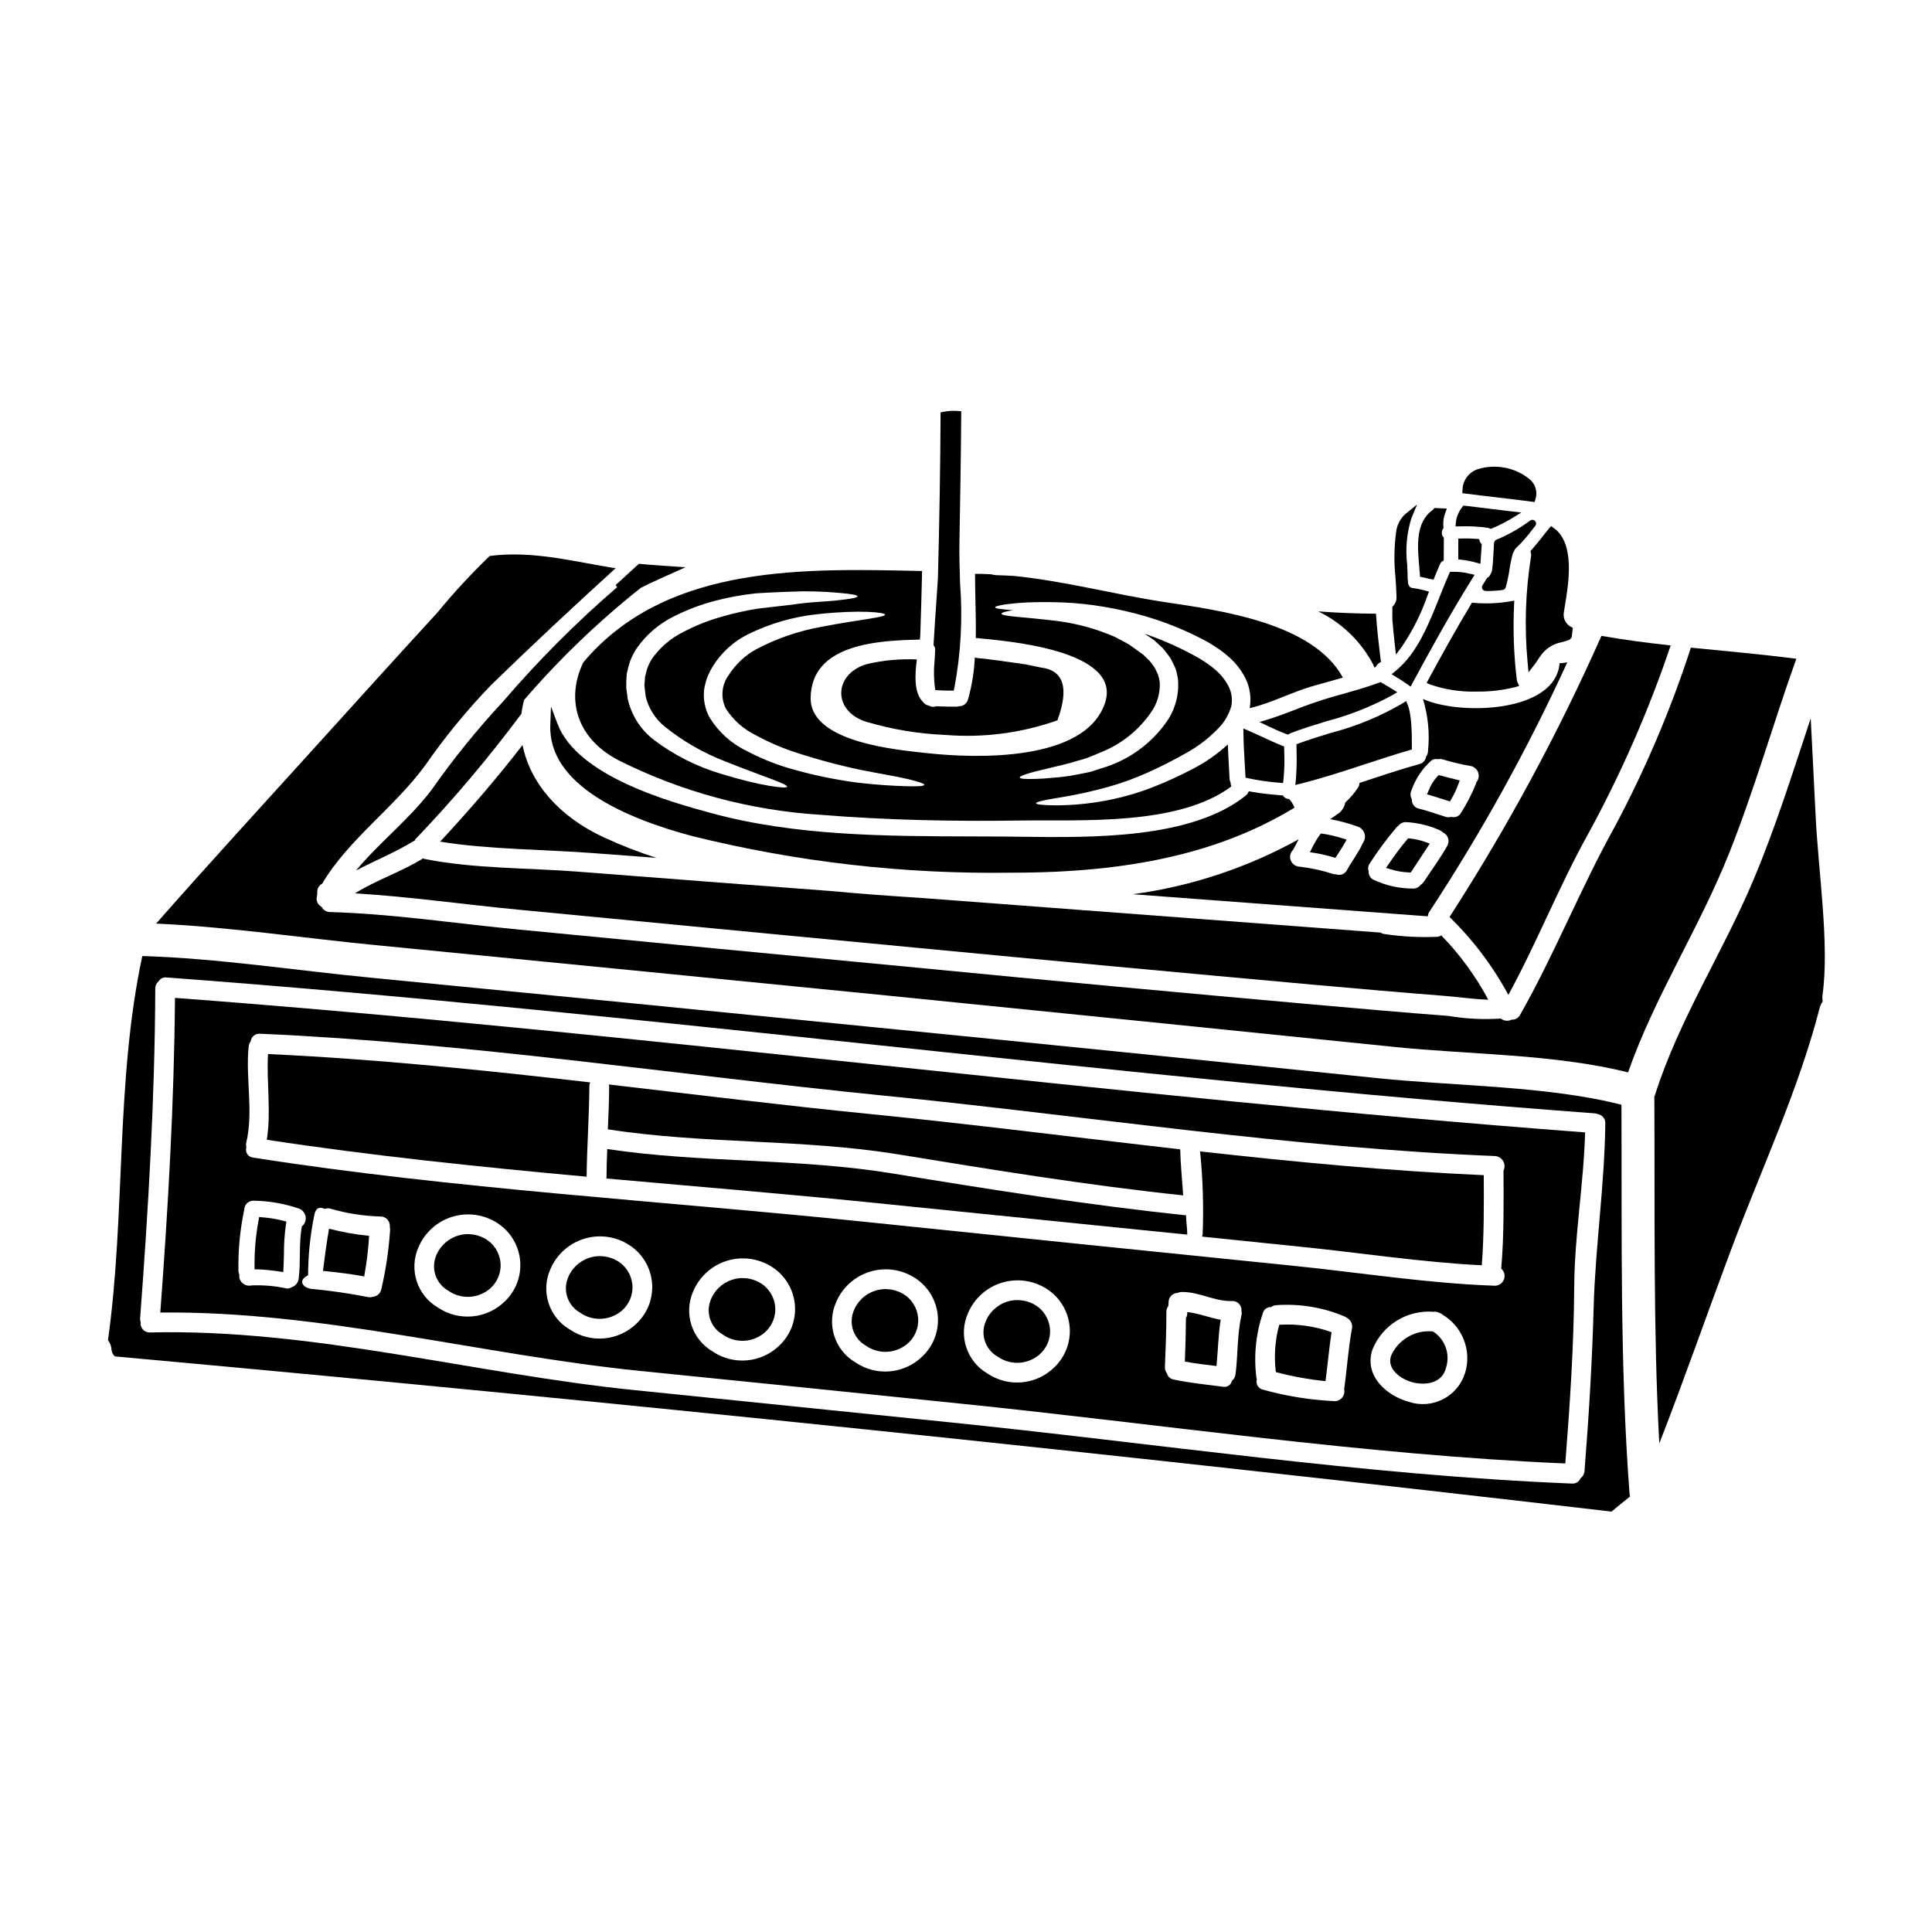 <?xml version="1.0" encoding="UTF-8"?>
<!-- Uploaded to: ICON Repo, www.iconrepo.com, Generator: ICON Repo Mixer Tools -->
<svg fill="#000000" width="800px" height="800px" version="1.1" viewBox="144 144 512 512" xmlns="http://www.w3.org/2000/svg">
 <g>
  <path d="m516.92 325.32 0.91 0.641 0.523-0.98c4.438-8.242 9.77-17.957 15.699-27.469l0.727-1.18-1.348-0.312h0.004c-1.492-0.363-3.027-0.527-4.566-0.492l-0.609 0.027-0.25 0.559c-0.848 1.906-1.656 3.938-2.488 6.035-2.938 7.383-5.977 15.016-11.652 19.641l-1.086 0.883 1.18 0.723c1.02 0.613 1.988 1.242 2.957 1.926z"/>
  <path d="m520.27 296.09 0.047 0.758 0.75 0.141 0.004 0.004c0.547 0.105 1.086 0.234 1.617 0.395l1.211 0.23 0.352-0.867c0.488-1.18 0.957-2.344 1.453-3.426v0.004c0.09-0.215 0.246-0.398 0.445-0.523l0.453-0.293 0.031-6.031-0.211-0.23c-0.422-0.621-0.438-1.438-0.035-2.074l0.152-0.242-0.043-0.66c-0.078-1.109 0.086-2.219 0.484-3.254l0.445-1.242-3.273-0.156-0.496 0.551c-4.566 3.215-4.012 9.633-3.562 14.785 0.062 0.727 0.129 1.453 0.176 2.133z"/>
  <path d="m513.66 315.02 0.281 2.441 1.48-1.969h-0.004c2.898-4.234 5.219-8.84 6.891-13.691l0.395-1.008-1.035-0.297c-1.156-0.309-2.332-0.543-3.519-0.699-0.684-0.09-1.113-1.055-1.02-1.82l-0.082-0.48c0-1.254-0.066-2.543-0.125-3.832-0.508-4.16-0.125-8.379 1.125-12.379l1.5-3.59-3.027 2.449c-1.422 1.238-2.324 2.969-2.531 4.844-0.543 4.012-0.598 8.078-0.168 12.102 0.117 1.73 0.234 3.465 0.27 5.164h-0.004c0.035 0.836-0.262 1.648-0.828 2.262l-0.277 0.285v3.242c0.18 2.32 0.41 4.66 0.68 6.977z"/>
  <path d="m538.35 283.89 0.75 0.27 0.305-0.129v-0.004c1.844-0.777 3.625-1.684 5.336-2.715l2.422-1.484-2.816-0.332c-3.754-0.438-7.508-0.902-11.262-1.367l-1.273-0.145-0.344 0.453c-0.906 1.145-1.477 2.519-1.648 3.969l-0.098 1.086h1.09c2.519-0.098 5.043 0.035 7.539 0.398z"/>
  <path d="m256.12 371.46-0.059 0.059c-5.738 3.543-12.293 5.676-18 9.23 14.445 0.848 29.008 2.973 43.367 4.328 35.098 3.379 70.203 6.734 105.32 10.078 35.074 3.359 70.148 6.625 105.23 9.797 11.504 1.02 23.039 2.039 34.57 2.945 3.031 0.203 8.332 0.961 11.855 1.02-3.336-6.234-7.527-11.969-12.457-17.039-0.418 0.309-0.938 0.449-1.453 0.395-4.5 0.18-9.004-0.066-13.453-0.73-0.422-0.031-0.828-0.168-1.184-0.395-40.66-3.086-81.316-6.152-121.98-9.203l-1.34-0.09c-7.223-0.465-14.562-0.988-21.871-1.688-22.457-1.691-44.895-3.406-67.305-5.152-13.383-1.051-27.785-0.758-40.977-3.41-0.094-0.027-0.152-0.117-0.266-0.145z"/>
  <path d="m549.59 290.05 0.121 0.504c0.066 0.258 0.082 0.523 0.047 0.785-1.504 9.371-1.812 18.895-0.914 28.34l0.227 2.492 1.531-1.969c0.332-0.426 0.637-0.883 0.945-1.348 0.309-0.465 0.699-1.043 1.113-1.574v0.004c1.094-1.355 2.566-2.348 4.231-2.856 0.23-0.078 0.547-0.152 0.895-0.234 0.754-0.156 1.488-0.387 2.195-0.688l0.516-0.543 0.309-2.551-0.543-0.328v0.004c-1.348-0.738-2.082-2.242-1.836-3.758l0.27-1.668c1.023-6.223 2.754-16.641-2.906-20.711l-0.738-0.535-0.59 0.695c-0.641 0.762-1.258 1.551-1.879 2.336-0.863 1.09-1.715 2.176-2.641 3.203z"/>
  <path d="m540.52 275.79c3.117 0.367 6.234 0.727 9.344 1.148l0.789 0.109 0.266-0.762h-0.004c0.621-1.922-0.004-4.031-1.574-5.305-3.875-3.144-9.07-4.125-13.824-2.609-2.312 0.816-3.875 2.973-3.938 5.422l-0.039 0.906 0.895 0.113c2.707 0.352 5.398 0.668 8.086 0.977z"/>
  <path d="m386.98 318.75c-4.481-0.188-8.969 0.234-13.336 1.258-8.996 2.754-8.91 12.668 0.086 15.32v-0.004c6.773 2.004 13.766 3.156 20.824 3.438 10.055 0.82 20.168-0.5 29.68-3.871 3.148-8.621 1.656-13.289-4.484-14.008-1.312-0.266-2.621-0.555-3.938-0.82-4.328-0.609-8.711-1.277-13.078-1.715-0.137-0.012-0.273-0.051-0.395-0.121-0.176 3.766-0.781 7.5-1.805 11.129-0.301 1.121-1.348 1.875-2.504 1.805-0.188 0.07-0.383 0.105-0.582 0.117-1.773 0-3.582-0.027-5.356-0.113l-0.004-0.004c-0.48 0.203-1.023 0.211-1.516 0.027-0.176-0.059-0.293-0.145-0.438-0.203h0.004c-0.656-0.113-1.234-0.492-1.605-1.047-2.312-2.359-2.106-6.992-1.555-11.188z"/>
  <path d="m299.63 318.31c-0.395 0.438-0.727 0.848-1.078 1.281-4.516 9.445-2.012 19.863 9.203 25.805v0.004c16.746 8.43 35.031 13.375 53.746 14.531 17.562 1.43 35.297 1.777 52.887 1.516 16.43-0.23 41.91 1.43 55.922-9.027h0.004c-0.121-0.309-0.18-0.633-0.18-0.961-0.176-0.355-0.273-0.742-0.289-1.137-0.145-3-0.352-6.004-0.465-9.027-2.758 2.531-5.836 4.684-9.16 6.406-3.555 1.871-7.211 3.543-10.949 5.008-3.289 1.266-6.668 2.281-10.109 3.031-4.945 1.082-9.988 1.648-15.055 1.688-3.543-0.027-5.512-0.203-5.535-0.551-0.023-0.348 1.922-0.82 5.356-1.371h0.004c4.856-0.754 9.66-1.809 14.391-3.148 3.211-0.93 6.352-2.082 9.406-3.438 3.555-1.566 7.023-3.316 10.398-5.238 3.57-1.934 6.781-4.461 9.496-7.481 1.23-1.477 2.144-3.191 2.68-5.039 0.367-1.797 0.109-3.668-0.734-5.301-0.938-1.805-2.246-3.394-3.84-4.66-0.801-0.68-1.645-1.305-2.535-1.863-0.902-0.625-1.848-1.188-2.828-1.688-3.707-2.012-7.562-3.742-11.531-5.184-0.496-0.203-0.992-0.324-1.484-0.496 0.207 0.117 0.402 0.246 0.582 0.395l1.105 0.727 0.551 0.395 0.293 0.172 0.031 0.027v0.031l0.172 0.145 0.059 0.059 0.117 0.113c0.609 0.555 1.25 1.137 1.863 1.719 0.641 0.754 1.312 1.656 1.969 2.504v0.004c0.516 0.918 0.98 1.863 1.398 2.828 0.348 1.02 0.582 2.078 0.699 3.148 0.305 4.078-0.863 8.125-3.293 11.414-3.914 5.402-9.418 9.441-15.742 11.559-1.312 0.395-2.59 0.816-3.785 1.223-1.25 0.352-2.562 0.523-3.754 0.789h-0.004c-2.121 0.438-4.273 0.73-6.438 0.875-1.867 0.203-3.469 0.293-4.777 0.32-2.621 0.086-4.106-0.027-4.164-0.352-0.059-0.324 1.34-0.875 3.871-1.543 1.281-0.293 2.824-0.695 4.633-1.133 1.805-0.438 3.84-0.875 5.938-1.516 1.078-0.352 2.184-0.555 3.379-0.992 1.191-0.438 2.422-0.988 3.672-1.512h0.004c5.324-2.109 9.91-5.734 13.191-10.43 1.73-2.356 2.582-5.238 2.418-8.152-0.082-0.684-0.238-1.359-0.465-2.012-0.266-0.641-0.613-1.281-0.906-1.895l-1.18-1.602c-0.613-0.609-1.223-1.18-1.805-1.773-1.223-0.875-2.449-1.746-3.613-2.594-1.25-0.816-2.648-1.398-3.902-2.125-4.816-2.106-9.906-3.516-15.117-4.195-9.055-1.133-14.957-1.219-14.957-1.969 0-0.262 1.105-0.609 3.059-0.902-3.027-0.266-4.746-0.438-4.746-0.789-0.027-0.555 7.719-1.922 20.562-1.137h-0.004c7.519 0.578 14.941 2.059 22.105 4.402 4.258 1.418 8.398 3.172 12.379 5.242 1.07 0.531 2.102 1.137 3.09 1.805 1.086 0.664 2.117 1.414 3.086 2.242 2.137 1.684 3.883 3.809 5.117 6.234 1.219 2.461 1.617 5.246 1.137 7.949 5.973-1.398 11.328-4.367 17.27-6 2.477-0.699 4.953-1.371 7.426-2.098-7.871-14.504-32.59-17.828-47.23-20.012-13.227-2.008-26.559-5.59-39.957-6.93-1.543-0.086-3.09-0.172-4.66-0.203-0.445-0.016-0.887-0.094-1.309-0.23-1.457-0.059-2.887-0.145-4.328-0.113 0 5.356 0.293 11.242 0.203 17.035 0.059 0 0.117-0.027 0.172-0.027 6.644 0.668 39.059 2.914 34.02 17.359-5.414 15.496-34.191 14.535-46.863 13.164-7.832-0.875-31.281-2.754-31.094-14.68 0.176-14.301 17.797-15.199 28.953-15.434 0.055-0.555 0.113-1.078 0.113-1.516 0.203-5.535 0.324-11.098 0.469-16.66-30.387-0.633-66.5-1.992-88.73 22.984zm78.898-11.445c0 0.789-6.727 1.281-17.066 3.293v0.004c-5.981 1.082-11.758 3.086-17.125 5.938-2.914 1.609-5.375 3.922-7.164 6.727-1.969 2.602-2.277 6.102-0.789 9.004 1.926 2.981 4.625 5.387 7.809 6.957 3.141 1.727 6.422 3.176 9.816 4.332 5.902 1.969 11.91 3.602 17.996 4.891 5.117 1.02 9.492 1.719 12.434 2.418 2.941 0.695 4.574 1.25 4.516 1.574s-1.746 0.438-4.746 0.352c-3-0.086-7.336-0.293-12.871-0.934-6.348-0.828-12.621-2.16-18.758-3.992-3.707-1.133-7.293-2.613-10.719-4.43-4.055-1.945-7.461-5.019-9.812-8.852-1.215-2.231-1.723-4.781-1.457-7.309 0.176-1.195 0.477-2.367 0.902-3.496l0.754-1.633c0.266-0.496 0.496-0.875 0.758-1.312l0.004 0.004c2.234-3.516 5.371-6.359 9.086-8.242 5.883-2.922 12.246-4.758 18.785-5.418 10.93-1.184 17.629-0.457 17.656 0.125zm-68.434 15.703c0.234-1.176 0.547-2.336 0.93-3.469 0.449-1.129 1.004-2.211 1.664-3.231 2.57-3.695 6.051-6.664 10.102-8.621 3.547-1.777 7.281-3.164 11.129-4.137 3.414-0.871 6.891-1.496 10.398-1.867 3.41-0.23 6.297-0.32 9.055-0.438l-0.004 0.004c4.371-0.207 8.754-0.098 13.109 0.32 3.086 0.262 4.773 0.551 4.773 0.902s-1.688 0.668-4.723 0.992c-3.059 0.438-7.398 0.395-12.875 1.25-2.68 0.293-5.621 0.641-8.797 1.02-3.297 0.52-6.555 1.25-9.758 2.188-3.477 0.988-6.844 2.332-10.043 4.016-3.281 1.629-6.109 4.043-8.23 7.027-0.473 0.734-0.871 1.516-1.184 2.328-0.32 0.789-0.438 1.66-0.695 2.449-0.059 0.816-0.09 1.574-0.176 2.363 0.117 0.992 0.23 1.969 0.352 2.945l-0.004-0.004c0.781 3.16 2.578 5.973 5.117 8.008 4.828 3.859 10.219 6.953 15.988 9.176 10.02 4.019 16.602 5.973 16.371 6.731-0.145 0.551-6.93-0.176-17.562-3.469-6.414-1.91-12.434-4.957-17.77-8.996-3.5-2.691-5.945-6.527-6.902-10.836-0.113-0.961-0.262-1.969-0.395-2.941-0.02-1.234 0.012-2.488 0.129-3.711z"/>
  <path d="m379.23 407.84c44.738 4.484 89.477 9.02 134.22 13.602 20.008 2.066 42.375 1.836 62.004 6.754 7.109-20.297 18.965-38.355 26.883-58.336 6.691-16.867 11.621-34.281 17.711-51.289-9.289-1.18-18.637-2.012-27.945-2.941-5.301 16.336-12.027 32.172-20.102 47.328-9.117 16.371-15.988 33.852-25.191 50.039-0.43 0.797-1.281 1.273-2.184 1.219-0.938 0.477-2.062 0.363-2.883-0.289-4.644 0.305-9.305 0.074-13.895-0.699-11.969-0.906-23.938-1.969-35.879-3.031-35.098-3.113-70.176-6.375-105.23-9.785-35.098-3.32-70.203-6.68-105.32-10.078-16.531-1.574-33.352-4.164-49.988-4.633v0.004c-0.93-0.004-1.773-0.535-2.184-1.371-1.051-0.523-1.578-1.723-1.25-2.852 0.07-0.375 0.102-0.754 0.086-1.133-0.023-0.906 0.477-1.746 1.281-2.16 7.019-11.809 19.078-20.125 27.262-31.281v0.004c5.258-7.586 11.121-14.734 17.531-21.379 10.809-10.516 21.844-20.824 33-30.961l-1.277-0.176c-10.719-1.801-21.176-4.484-32.098-3.059h-0.004c-4.91 4.723-9.539 9.734-13.863 15-10.426 11.359-20.793 22.805-31.133 34.242-14.488 16.031-29.133 31.93-43.41 48.184 19.602 0.875 39.359 3.906 58.805 5.766 45.027 4.402 90.047 8.836 135.05 13.312z"/>
  <path d="m391.82 316.08c-0.02 1.02-0.086 2.047-0.148 3.066-0.238 2.312-0.215 4.644 0.074 6.953l0.129 0.789 0.789 0.047c1.094 0.059 2.184 0.09 3.285 0.09h0.789l0.184-0.746v-0.004c1.719-9.113 2.227-18.41 1.508-27.656-0.121-3.938-0.234-7.684-0.164-11.16 0.195-10.996 0.395-22.371 0.465-33.562v-0.922l-0.918-0.066-0.004 0.004c-1.258-0.102-2.523-0.027-3.762 0.219l-0.789 0.16v0.789c-0.059 13.234-0.285 27.336-0.699 43.141 0 0.27-0.164 2.641-0.355 5.387-0.234 3.398-0.547 7.871-0.789 12.023l-0.02 0.344 0.188 0.281h0.004c0.168 0.242 0.25 0.531 0.234 0.824z"/>
  <path d="m507.91 320.1c0.113 0.262 0.199 0.523 0.289 0.789 0.117-0.059 0.266-0.09 0.395-0.145l-0.004-0.004c0.207-0.445 0.543-0.82 0.961-1.078 0.172-0.086 0.32-0.203 0.465-0.293-0.027-0.117-0.086-0.23-0.113-0.352-0.496-4.137-0.992-8.242-1.254-12.379-5.117-0.027-10.191-0.23-15.289-0.609l-0.004 0.004c6.227 3.019 11.324 7.945 14.555 14.066z"/>
  <path d="m509.42 324.93c-3.106 1.145-6.356 2.066-9.488 2.957-3.766 0.996-7.477 2.188-11.117 3.57l-1.004 0.395c-2.621 1.016-5.09 1.969-7.637 2.754l-2.387 0.742 2.25 1.082c1.801 0.871 3.344 1.539 4.852 2.102l0.355 0.133 0.355-0.137v0.004c0.129-0.047 0.246-0.117 0.348-0.207 3.148-1.223 6.477-2.234 9.688-3.215 6.016-1.578 11.816-3.875 17.281-6.844l1.379-0.82-1.355-0.855c-0.566-0.363-1.148-0.699-1.727-1.039l-1.352-0.789z"/>
  <path d="m517.31 375.2 0.555 0.02 1.938-2.934c0.789-1.219 1.617-2.449 2.422-3.68l0.68-1.051-1.18-0.414h-0.004c-1.305-0.477-2.668-0.789-4.055-0.93l-0.512-0.043-0.332 0.395c-1.895 2.25-3.543 4.566-4.746 6.336l-0.766 1.109 1.297 0.395c1.527 0.461 3.106 0.73 4.703 0.797z"/>
  <path d="m229.59 480.8c3.641 0.395 7.309 0.754 10.922 1.484 0.656-3.562 1.094-7.16 1.309-10.777-3.586-0.34-7.141-0.973-10.625-1.891-0.645 3.699-1.141 7.457-1.605 11.184z"/>
  <path d="m474.08 350.09 0.727 0.164c2.727 0.582 5.488 0.977 8.266 1.184l0.949 0.078 0.113-0.941c0.25-2.519 0.316-5.051 0.199-7.578l-0.027-1.18-0.605-0.238c-1.758-0.695-3.465-1.492-5.172-2.281-1.203-0.555-2.406-1.113-3.629-1.637l-1.395-0.605 0.023 1.523c0.039 2.547 0.18 5.09 0.328 7.637z"/>
  <path d="m527.5 356.15 0.742 0.242 0.395-0.672h0.004c0.719-1.227 1.328-2.516 1.816-3.856l0.395-1.047-1.09-0.262c-1.332-0.32-2.633-0.664-3.938-1.016l-0.539-0.141-0.395 0.395c-0.988 1.078-1.766 2.332-2.285 3.699l-0.434 1.008 1.328 0.395c1.34 0.414 2.668 0.82 4 1.254z"/>
  <path d="m414.84 365.75c-1.883-0.027-3.695-0.047-5.418-0.059l-7.633-0.027c-23.133-0.059-47.047-0.117-69.355-6.199-10.602-2.898-35.426-9.68-40.695-23.66l-1.715-4.559-0.188 4.863c-0.613 15.945 20.074 24.797 37.574 29.445l-0.004 0.004c27.664 6.867 56.102 10.133 84.602 9.715h0.305c31.25 0 54.77-5.332 73.973-16.77l0.789-0.473-0.395-0.82h-0.004c-0.215-0.43-0.488-0.824-0.809-1.18l-0.23-0.262-0.344-0.059c-0.418-0.051-0.797-0.262-1.059-0.586l-0.266-0.32-0.414-0.035c-2.609-0.227-5.305-0.461-7.906-0.949l-0.695-0.129-0.344 0.617c-0.105 0.195-0.25 0.367-0.43 0.5-14.352 11.512-40.359 11.188-59.34 10.941z"/>
  <path d="m543.73 407.66c7.574-13.863 13.426-28.773 21.145-42.668v0.004c8.734-15.98 16.051-32.691 21.871-49.949-6.144-0.672-12.262-1.457-18.352-2.535h0.004c-11.469 25.836-24.926 50.742-40.25 74.492 6.207 6.062 11.461 13.023 15.582 20.656z"/>
  <path d="m522.39 386.84c0.016-0.449 0.168-0.887 0.434-1.25 13.828-21.066 26.039-43.148 36.523-66.059-0.672 0.125-1.355 0.199-2.039 0.23-1.078 13.227-26.621 13.867-36.211 9.465v0.004c1.367 4.465 1.82 9.16 1.34 13.805 0 0.543-0.184 1.066-0.523 1.484-0.121 0.965-0.828 1.754-1.777 1.969-5.328 1.484-10.605 3.262-15.875 5.012 0.004 0.445-0.133 0.883-0.391 1.25-0.953 1.453-2.086 2.777-3.379 3.938-0.188 1.156-0.828 2.195-1.777 2.879-0.727 0.527-1.484 1.02-2.211 1.516h-0.004c2.527 0.465 5.012 1.137 7.43 2.012 0.824 0.32 1.453 1.008 1.695 1.859 0.242 0.852 0.066 1.766-0.473 2.473 0 0.031 0 0.031-0.031 0.059-1.105 2.535-2.856 4.688-4.164 7.109v-0.004c-0.543 1.062-1.801 1.539-2.914 1.109-0.266 0.012-0.531-0.02-0.785-0.09-2.852-0.93-5.789-1.574-8.766-1.922-1.43-0.012-2.594-1.16-2.621-2.59 0.016-0.73 0.32-1.422 0.844-1.926 0.492-0.934 0.961-1.863 1.453-2.754-13.625 7.547-28.539 12.488-43.977 14.562 26.066 1.938 52.133 3.891 78.199 5.859zm-4.309-33.465c1.055-3.039 2.883-5.75 5.301-7.871 0.488-0.324 1.09-0.43 1.66-0.289 0.422-0.109 0.863-0.098 1.281 0.027 2.504 0.758 5.055 1.363 7.633 1.805 1.395 0.391 2.215 1.832 1.832 3.231-0.094 0.367-0.273 0.707-0.523 0.992-0.016 0.121-0.047 0.238-0.086 0.352-1.141 2.863-2.566 5.602-4.254 8.184-0.586 0.648-1.488 0.906-2.328 0.668-0.484 0.148-1 0.148-1.484 0-2.363-0.727-4.691-1.602-7.109-2.184-1.145-0.23-1.934-1.281-1.836-2.445-0.449-0.754-0.48-1.684-0.086-2.469zm-11.098 19.461c2.164-3.356 4.551-6.566 7.137-9.613 0.137-0.148 0.293-0.277 0.461-0.391 0.477-0.605 1.199-0.961 1.969-0.961 3.066 0.145 6.078 0.855 8.883 2.098 0.375 0.164 0.723 0.391 1.02 0.668 0.641 0.301 1.121 0.859 1.324 1.535 0.207 0.672 0.113 1.402-0.25 2.008-1.863 3.289-4.106 6.32-6.172 9.465h0.004c-0.223 0.336-0.512 0.625-0.848 0.848-0.473 0.613-1.195 0.977-1.969 0.988-3.664 0.02-7.289-0.789-10.598-2.363-0.832-0.426-1.316-1.312-1.227-2.242-0.258-0.68-0.16-1.445 0.266-2.039z"/>
  <path d="m536.65 288.61 0.02-0.395-0.273-0.305 0.004 0.004c-0.109-0.121-0.188-0.266-0.23-0.418l-0.191-0.633-0.656-0.059c-1.301-0.105-2.602-0.137-3.902-0.094l-0.961 0.023v5.512l0.875 0.094c1.297 0.156 2.582 0.41 3.844 0.762l1.145 0.309 0.086-1.18c0.094-1.199 0.168-2.406 0.242-3.621z"/>
  <path d="m537.76 300.62h0.547c1.316 0 2.633-0.094 3.938-0.277 0.371-0.062 0.676-0.328 0.785-0.691 0.43-1.531 0.762-3.09 0.992-4.668 0.215-1.484 0.523-2.953 0.926-4.398 0.047-0.109 0.102-0.215 0.168-0.312 0.062-0.109 0.121-0.223 0.176-0.34 0.078-0.25 0.227-0.473 0.43-0.645 1.586-1.516 3.039-3.164 4.348-4.922l0.789-1.016c0.305-0.391 0.273-0.945-0.074-1.297-0.344-0.352-0.898-0.395-1.293-0.098-2.766 2.062-5.777 3.773-8.965 5.09-0.344 0.148-0.574 0.473-0.598 0.848l-0.105 1.969c-0.09 1.777-0.176 3.461-0.395 5.18l0.004-0.004c-0.078 0.422-0.238 0.824-0.473 1.184-0.117 0.332-0.355 0.613-0.664 0.785-0.184 0.113-0.328 0.277-0.41 0.477-0.215 0.328-0.395 0.656-0.609 0.988l-0.395 0.617c-0.191 0.301-0.207 0.68-0.039 0.992 0.168 0.312 0.492 0.512 0.848 0.516z"/>
  <path d="m260.64 367.04c12.523 2.098 28.133 2.066 41.152 3.086l16.195 1.223c-4.769-1.523-9.438-3.344-13.98-5.445-11.941-5.531-19.543-14.473-21.527-24.461-6.859 8.879-14.18 17.355-21.84 25.598z"/>
  <path d="m487.28 352.03 1.359-0.344c5.848-1.473 11.668-3.379 17.289-5.223 3.766-1.234 7.66-2.512 11.52-3.641l0.707-0.207v-0.734c0-1.762 0-3.586-0.121-5.402v-0.004c-0.062-1.328-0.223-2.652-0.477-3.957-0.105-0.562-0.266-1.117-0.473-1.652l-0.453-1.086-0.988 0.641c-5.93 3.465-12.309 6.094-18.961 7.809-2.781 0.855-5.656 1.738-8.445 2.754l-0.656 0.234 0.023 1.887h-0.004c0.078 2.516 0.02 5.031-0.184 7.535z"/>
  <path d="m534.09 303.71-0.312 0.52c-4.215 7.012-8.035 13.953-11.207 19.816l-0.512 0.941 0.984 0.43h0.004c3.961 1.355 8.137 1.984 12.324 1.859 3.418 0.051 6.828-0.348 10.145-1.18l1.066-0.301-0.586-1.414c-0.812-6.629-1.062-13.312-0.75-19.984l0.055-1.219-1.203 0.203c-3.106 0.523-6.262 0.656-9.398 0.391z"/>
  <path d="m491.74 368.64-0.602 1.199 1.328 0.211v0.004c1.594 0.258 3.172 0.617 4.723 1.078l0.715 0.207 1.012-1.574c0.465-0.715 0.934-1.441 1.363-2.195l0.602-1.062-1.18-0.359c-1.656-0.527-3.356-0.926-5.074-1.18l-0.594-0.082-0.355 0.48c-0.727 1.039-1.375 2.137-1.938 3.273z"/>
  <path d="m307.55 299.6c-10.824 9.332-20.926 19.461-30.23 30.309-6.836 7.344-13.156 15.152-18.918 23.363-5.824 7.746-13.836 13.949-20.039 21.406 4.981-2.621 10.254-4.723 15.086-7.691v0.004c0.125-0.066 0.258-0.113 0.395-0.148 0.082-0.184 0.191-0.359 0.316-0.523 10.02-10.465 19.375-21.543 28.02-33.172 0.152-1.234 0.391-2.453 0.711-3.656 9.348-10.852 19.695-20.793 30.914-29.695 1.469-0.754 3.027-1.504 4.699-2.254l7.144-3.207-7.812-0.551c-1.211-0.086-2.418-0.172-3.656-0.293l-0.855-0.078-0.641 0.57c-1.07 0.961-2.129 1.938-3.184 2.918l-2.363 2.16z"/>
  <path d="m458.64 491.96c0.016 0.461-0.105 0.914-0.352 1.309-0.027 3.844-0.141 7.719-0.289 11.562 2.754 0.523 5.59 0.844 8.387 1.18 0.395-4.078 0.465-8.184 1.105-12.262-3-0.523-5.945-1.746-8.855-2.039z"/>
  <path d="m418.89 490.21c-2.34-1.66-5.328-2.117-8.055-1.234-2.731 0.887-4.883 3.004-5.809 5.723-1.141 3.348 0.254 7.035 3.324 8.793 3.004 2.137 7.004 2.231 10.102 0.23 2.301-1.438 3.734-3.926 3.824-6.637 0.086-2.715-1.184-5.289-3.387-6.875z"/>
  <path d="m218.01 480.96 1.059 0.145 0.059-1.066c0.062-1.262 0.09-2.527 0.117-3.793h0.004c-0.008-2.555 0.16-5.106 0.508-7.637l0.141-0.887-0.875-0.223c-1.789-0.453-3.617-0.754-5.457-0.898l-0.883-0.082-0.164 0.867c-0.734 3.969-1.09 8-1.062 12.035v0.973h0.977c1.867 0.078 3.731 0.266 5.578 0.566z"/>
  <path d="m299.46 455.84c0.09-8.012 0.672-15.992 0.727-23.969v-0.004c0.004-0.348 0.074-0.695 0.207-1.02-28.453-3.301-56.965-6.207-85.363-7.512-0.438 7.57 0.875 15.172-0.324 22.715 27.457 4.195 56.035 7.164 84.754 9.789z"/>
  <path d="m462.71 471.19c-0.039 0.184-0.098 0.355-0.172 0.523l26.328 2.707c15.816 1.602 31.883 4.109 47.824 4.894 0.613-7.953 0.555-15.906 0.523-23.883-25.016-1.105-50.094-3.496-75.18-6.297v0.004c0.746 7.324 0.973 14.695 0.676 22.051z"/>
  <path d="m381.89 449.9c25.168 4.106 50.297 8.215 75.668 10.891-0.266-4.047-0.699-8.125-0.789-12.203-27.352-3.117-54.668-6.613-81.812-9.32-23.125-2.297-46.367-5.156-69.609-7.871 0.043 0.156 0.074 0.312 0.09 0.469-0.027 3.812-0.172 7.629-0.352 11.414 25.449 3.973 51.312 2.484 76.805 6.621z"/>
  <path d="m482.11 507.62c4.316 1.152 8.719 1.953 13.164 2.391 0.582-4.309 0.934-8.66 1.602-12.961v-0.004c-4.438-1.598-9.156-2.266-13.863-1.965-1.121 4.078-1.426 8.34-0.902 12.539z"/>
  <path d="m383.96 487.3c-2.344-1.66-5.328-2.117-8.059-1.234-2.731 0.883-4.887 3.004-5.809 5.719-1.137 3.348 0.254 7.031 3.32 8.793 3.004 2.141 7.008 2.231 10.109 0.234 2.297-1.441 3.731-3.93 3.816-6.641 0.09-2.711-1.18-5.289-3.379-6.871z"/>
  <path d="m523.75 496.85c-4.562-0.465-8.934 1.965-10.949 6.09-1.719 3.84 2.707 6.785 5.902 7.477 3.543 0.758 7.602 0 8.535-4.047v0.004c1.121-3.598-0.309-7.5-3.488-9.523z"/>
  <path d="m625.14 359.73c-0.395-8.445-0.875-16.895-1.281-25.367-4.746 14.301-9.23 28.656-15.086 42.605-8.125 19.367-19.773 37.051-26.156 57.145-0.047 0.164-0.113 0.32-0.199 0.469 0.172 30.492-0.324 61.426 1.312 91.945 6.555-16.805 12.492-33.871 18.781-50.703 7.922-21.234 18.105-42.816 23.738-64.773v-0.004c0.16-0.586 0.426-1.141 0.785-1.633-0.094-0.539-0.113-1.086-0.059-1.629 1.926-13.547-1.164-33.203-1.836-48.055z"/>
  <path d="m458.64 471.19c0-1.715-0.32-3.438-0.32-5.117-25.891-2.707-52.105-6.875-77.824-11.098-25.078-4.106-50.504-2.707-75.57-6.465-0.117 2.59-0.172 5.184-0.203 7.746v0.059c24.902 2.242 50.445 4.309 74.785 6.844 26.172 2.676 52.906 5.352 79.133 8.031z"/>
  <path d="m308.23 478.56c-2.34-1.66-5.328-2.117-8.059-1.234-2.731 0.883-4.883 3.004-5.809 5.719-1.137 3.352 0.258 7.035 3.324 8.793 3.004 2.137 7.004 2.231 10.105 0.238 2.301-1.441 3.731-3.93 3.82-6.641 0.086-2.715-1.18-5.289-3.383-6.875z"/>
  <path d="m573.7 436.77c-19.516-5.012-44.082-4.926-64.684-7.051-44.211-4.574-88.453-9.051-132.72-13.426-44.77-4.461-89.543-8.871-134.32-13.227-19.926-1.922-40.223-5.098-60.262-5.707-7.137 33.258-4.402 68.094-9.09 101.79v0.004c0.578 0.754 0.906 1.668 0.934 2.621 0.023 0.031 0.035 0.074 0.027 0.113 0.031 0.211 0.094 0.418 0.18 0.613 0 0 0.027 0 0 0.027 0.086 0.125 0.164 0.258 0.23 0.395-0.059-0.059-0.086-0.086-0.117-0.086l0.23 0.23c0.117 0.117 0.203 0.266 0.324 0.395 132.25 11.996 264.71 25.746 396.62 41.125 1.629-1.34 3.262-2.68 4.922-3.992h-0.004c-0.051-0.191-0.09-0.387-0.113-0.582-2.594-34.133-2.012-68.996-2.156-103.25zm-7.367 53.707c-0.395 14.473-1.277 28.918-2.418 43.336-0.043 0.766-0.43 1.473-1.047 1.922-0.363 0.938-1.301 1.523-2.305 1.426-55.191-2.242-110.73-10.719-165.66-16.312-27.551-2.824-55.105-5.637-82.656-8.441-42.699-4.328-85.41-16.344-128.5-15.293l0.004 0.004c-0.715 0.031-1.41-0.262-1.891-0.793-0.477-0.535-0.691-1.254-0.586-1.965-0.094-0.301-0.145-0.617-0.145-0.934 2.184-29.094 3.902-58.223 4.019-87.379-0.031-0.754 0.293-1.48 0.871-1.965 0.43-0.738 1.254-1.152 2.098-1.051 126.43 9.406 252.22 26.652 378.64 36.027 0.25 0.047 0.492 0.117 0.73 0.207 0.137 0.02 0.27 0.059 0.395 0.117h0.027c0.945 0.363 1.555 1.285 1.516 2.297-0.184 16.293-2.633 32.484-3.094 48.797z"/>
  <path d="m273.28 472.73c-2.34-1.66-5.324-2.117-8.055-1.23-2.731 0.883-4.883 3.004-5.809 5.719-1.137 3.348 0.254 7.035 3.32 8.793 3.004 2.137 7.008 2.231 10.105 0.238 2.305-1.441 3.734-3.93 3.824-6.644 0.086-2.711-1.184-5.289-3.387-6.875z"/>
  <path d="m346.07 484.38c-2.34-1.66-5.324-2.117-8.055-1.234-2.731 0.883-4.883 3.004-5.809 5.723-1.137 3.348 0.254 7.031 3.32 8.793 3.004 2.137 7.008 2.227 10.105 0.23 2.301-1.438 3.734-3.926 3.824-6.641 0.086-2.711-1.184-5.289-3.387-6.871z"/>
  <path d="m186.48 491.84c42.551-0.492 84.957 11.188 127.16 15.469 28.078 2.824 56.145 5.688 84.199 8.59 53.387 5.449 107.36 13.633 160.98 15.934 1.223-15.582 2.269-31.191 2.363-46.805 0.09-13.75 2.508-27.234 2.887-40.934-124.77-9.375-248.96-26.297-373.7-35.648-0.219 27.855-1.82 55.645-3.891 83.395zm58.516-5.938c-0.32 1.016-1.238 1.723-2.301 1.773-0.379 0.137-0.789 0.156-1.18 0.059-4.996-0.984-10.043-1.715-15.113-2.184-1.223-0.172-2.332-0.934-2.332-1.836 0-0.582 0.438-1.18 1.574-1.746 0.016-5.383 0.574-10.746 1.66-16.02 0.352-1.863 1.398-2.211 2.754-1.574h0.004c0.445-0.164 0.93-0.195 1.395-0.09 4.332 1.262 8.801 1.969 13.309 2.098 0.711-0.027 1.398 0.258 1.887 0.777 0.484 0.52 0.723 1.223 0.648 1.93 0.098 0.387 0.117 0.789 0.059 1.184-0.363 5.266-1.152 10.492-2.363 15.629zm32.766 3c-4.766 4.656-12.145 5.336-17.68 1.629-5.551-3.231-7.785-10.117-5.184-15.988 1.652-3.91 4.961-6.879 9.023-8.105 4.062-1.227 8.461-0.582 12 1.758 3.383 2.227 5.562 5.875 5.922 9.91 0.355 4.031-1.145 8.008-4.082 10.797zm34.949 5.824c-4.766 4.66-12.145 5.34-17.68 1.629-5.551-3.227-7.781-10.117-5.184-15.988 1.656-3.906 4.965-6.879 9.027-8.105 4.062-1.227 8.461-0.582 12 1.758 3.383 2.227 5.562 5.875 5.918 9.91 0.359 4.035-1.145 8.012-4.082 10.797zm37.863 5.824c-4.766 4.66-12.145 5.34-17.68 1.629-5.547-3.227-7.781-10.109-5.184-15.98 1.656-3.906 4.961-6.875 9.027-8.102 4.062-1.227 8.461-0.586 12 1.754 3.379 2.231 5.555 5.879 5.91 9.906 0.359 4.031-1.141 8.004-4.074 10.793zm37.859 2.914c-4.762 4.66-12.141 5.34-17.676 1.629-5.551-3.227-7.785-10.117-5.184-15.988 1.652-3.91 4.965-6.883 9.027-8.109 4.066-1.23 8.469-0.582 12.012 1.762 3.379 2.227 5.559 5.879 5.91 9.914 0.355 4.031-1.148 8.008-4.09 10.793zm34.953 2.914c-4.766 4.656-12.145 5.336-17.68 1.629-5.551-3.231-7.785-10.117-5.184-15.988 1.652-3.91 4.961-6.879 9.023-8.105 4.066-1.227 8.465-0.582 12.004 1.754 3.379 2.231 5.559 5.879 5.914 9.914 0.359 4.031-1.145 8.008-4.078 10.797zm49.594-13.75c-1.133 5.117-0.902 10.367-1.543 15.523-0.07 0.699-0.414 1.34-0.961 1.777-0.227 1.094-1.293 1.797-2.391 1.574-4.367-0.582-8.766-0.988-13.074-1.922v0.004c-0.871-0.152-1.566-0.805-1.777-1.66-0.355-0.461-0.539-1.027-0.523-1.605 0.203-4.891 0.395-9.816 0.395-14.738l-0.004 0.004c0.008-0.543 0.191-1.066 0.527-1.488 0.012-0.527 0.047-1.051 0.117-1.574 0.266-1.082 1.219-1.852 2.328-1.895 0.297-0.129 0.613-0.207 0.934-0.23 4.66-0.145 8.824 2.531 13.457 2.387v-0.004c0.699-0.043 1.387 0.223 1.871 0.727 0.488 0.504 0.73 1.199 0.66 1.898 0.098 0.402 0.094 0.82-0.012 1.223zm29.301 3.469c-0.988 5.328-1.312 10.719-2.066 16.074 0.168 0.754-0.012 1.543-0.484 2.148-0.473 0.609-1.195 0.977-1.965 1-6.391-0.285-12.73-1.293-18.895-3-0.629-0.098-1.184-0.457-1.531-0.992-0.344-0.531-0.445-1.188-0.273-1.801-0.055-0.152-0.094-0.309-0.113-0.465-0.738-5.836-0.121-11.762 1.801-17.32 0.332-0.855 1.18-1.402 2.098-1.34 0.41-0.32 0.91-0.504 1.43-0.523 6.246-0.438 12.504 0.621 18.258 3.09 0.125 0.078 0.238 0.164 0.352 0.258 1.062 0.531 1.633 1.707 1.395 2.871zm30 11.68v-0.004c-0.918 3.039-3.027 5.574-5.844 7.027-2.82 1.457-6.109 1.707-9.113 0.691-6.062-1.688-11.887-7.019-9.613-13.836 1.281-3.18 3.547-5.867 6.465-7.668 2.918-1.805 6.336-2.625 9.758-2.348 0.414-0.07 0.84-0.008 1.223 0.172 0.41 0.098 0.793 0.301 1.105 0.582 5.309 3.129 7.793 9.48 6.023 15.379zm-323.02-60.938c1.969-8.387-0.23-17.039 0.641-25.543h0.004c0.055-0.477 0.234-0.926 0.523-1.309 0.137-1.223 1.215-2.125 2.441-2.039 54.957 2.387 110.27 10.891 164.99 16.367 53.793 5.359 108.29 13.895 162.31 16.047h0.004c0.902 0.051 1.719 0.551 2.176 1.328 0.457 0.781 0.492 1.738 0.094 2.551 0.031 8.66 0.145 17.32-0.609 25.949 0.812 0.703 1.105 1.836 0.738 2.844s-1.324 1.684-2.398 1.699c-17.82-0.613-35.816-3.496-53.562-5.301-37.859-3.848-75.711-7.731-113.56-11.652-53.75-5.559-108.55-8.645-161.96-17.004-0.625-0.055-1.195-0.387-1.547-0.906-0.348-0.523-0.445-1.176-0.262-1.773-0.094-0.414-0.105-0.84-0.027-1.258zm-0.555 17.832c0.02 0 0.031-0.016 0.031-0.031-0.008-0.664 0.254-1.297 0.727-1.762 0.477-0.461 1.117-0.707 1.777-0.684 4.086 0.066 8.137 0.773 12 2.094 0.926 0.348 1.594 1.168 1.75 2.144 0.156 0.973-0.223 1.957-0.992 2.578-0.848 4.574-0.266 9.234-0.848 13.836-0.125 1.102-0.902 2.019-1.969 2.328-0.348 0.227-0.766 0.328-1.18 0.293-3.059-0.676-6.191-0.949-9.32-0.816-1.387 0.332-2.789-0.473-3.203-1.836-0.094-0.34-0.113-0.699-0.059-1.047-0.16-0.348-0.238-0.727-0.234-1.105-0.094-5.371 0.418-10.734 1.52-15.992z"/>
 </g>
</svg>